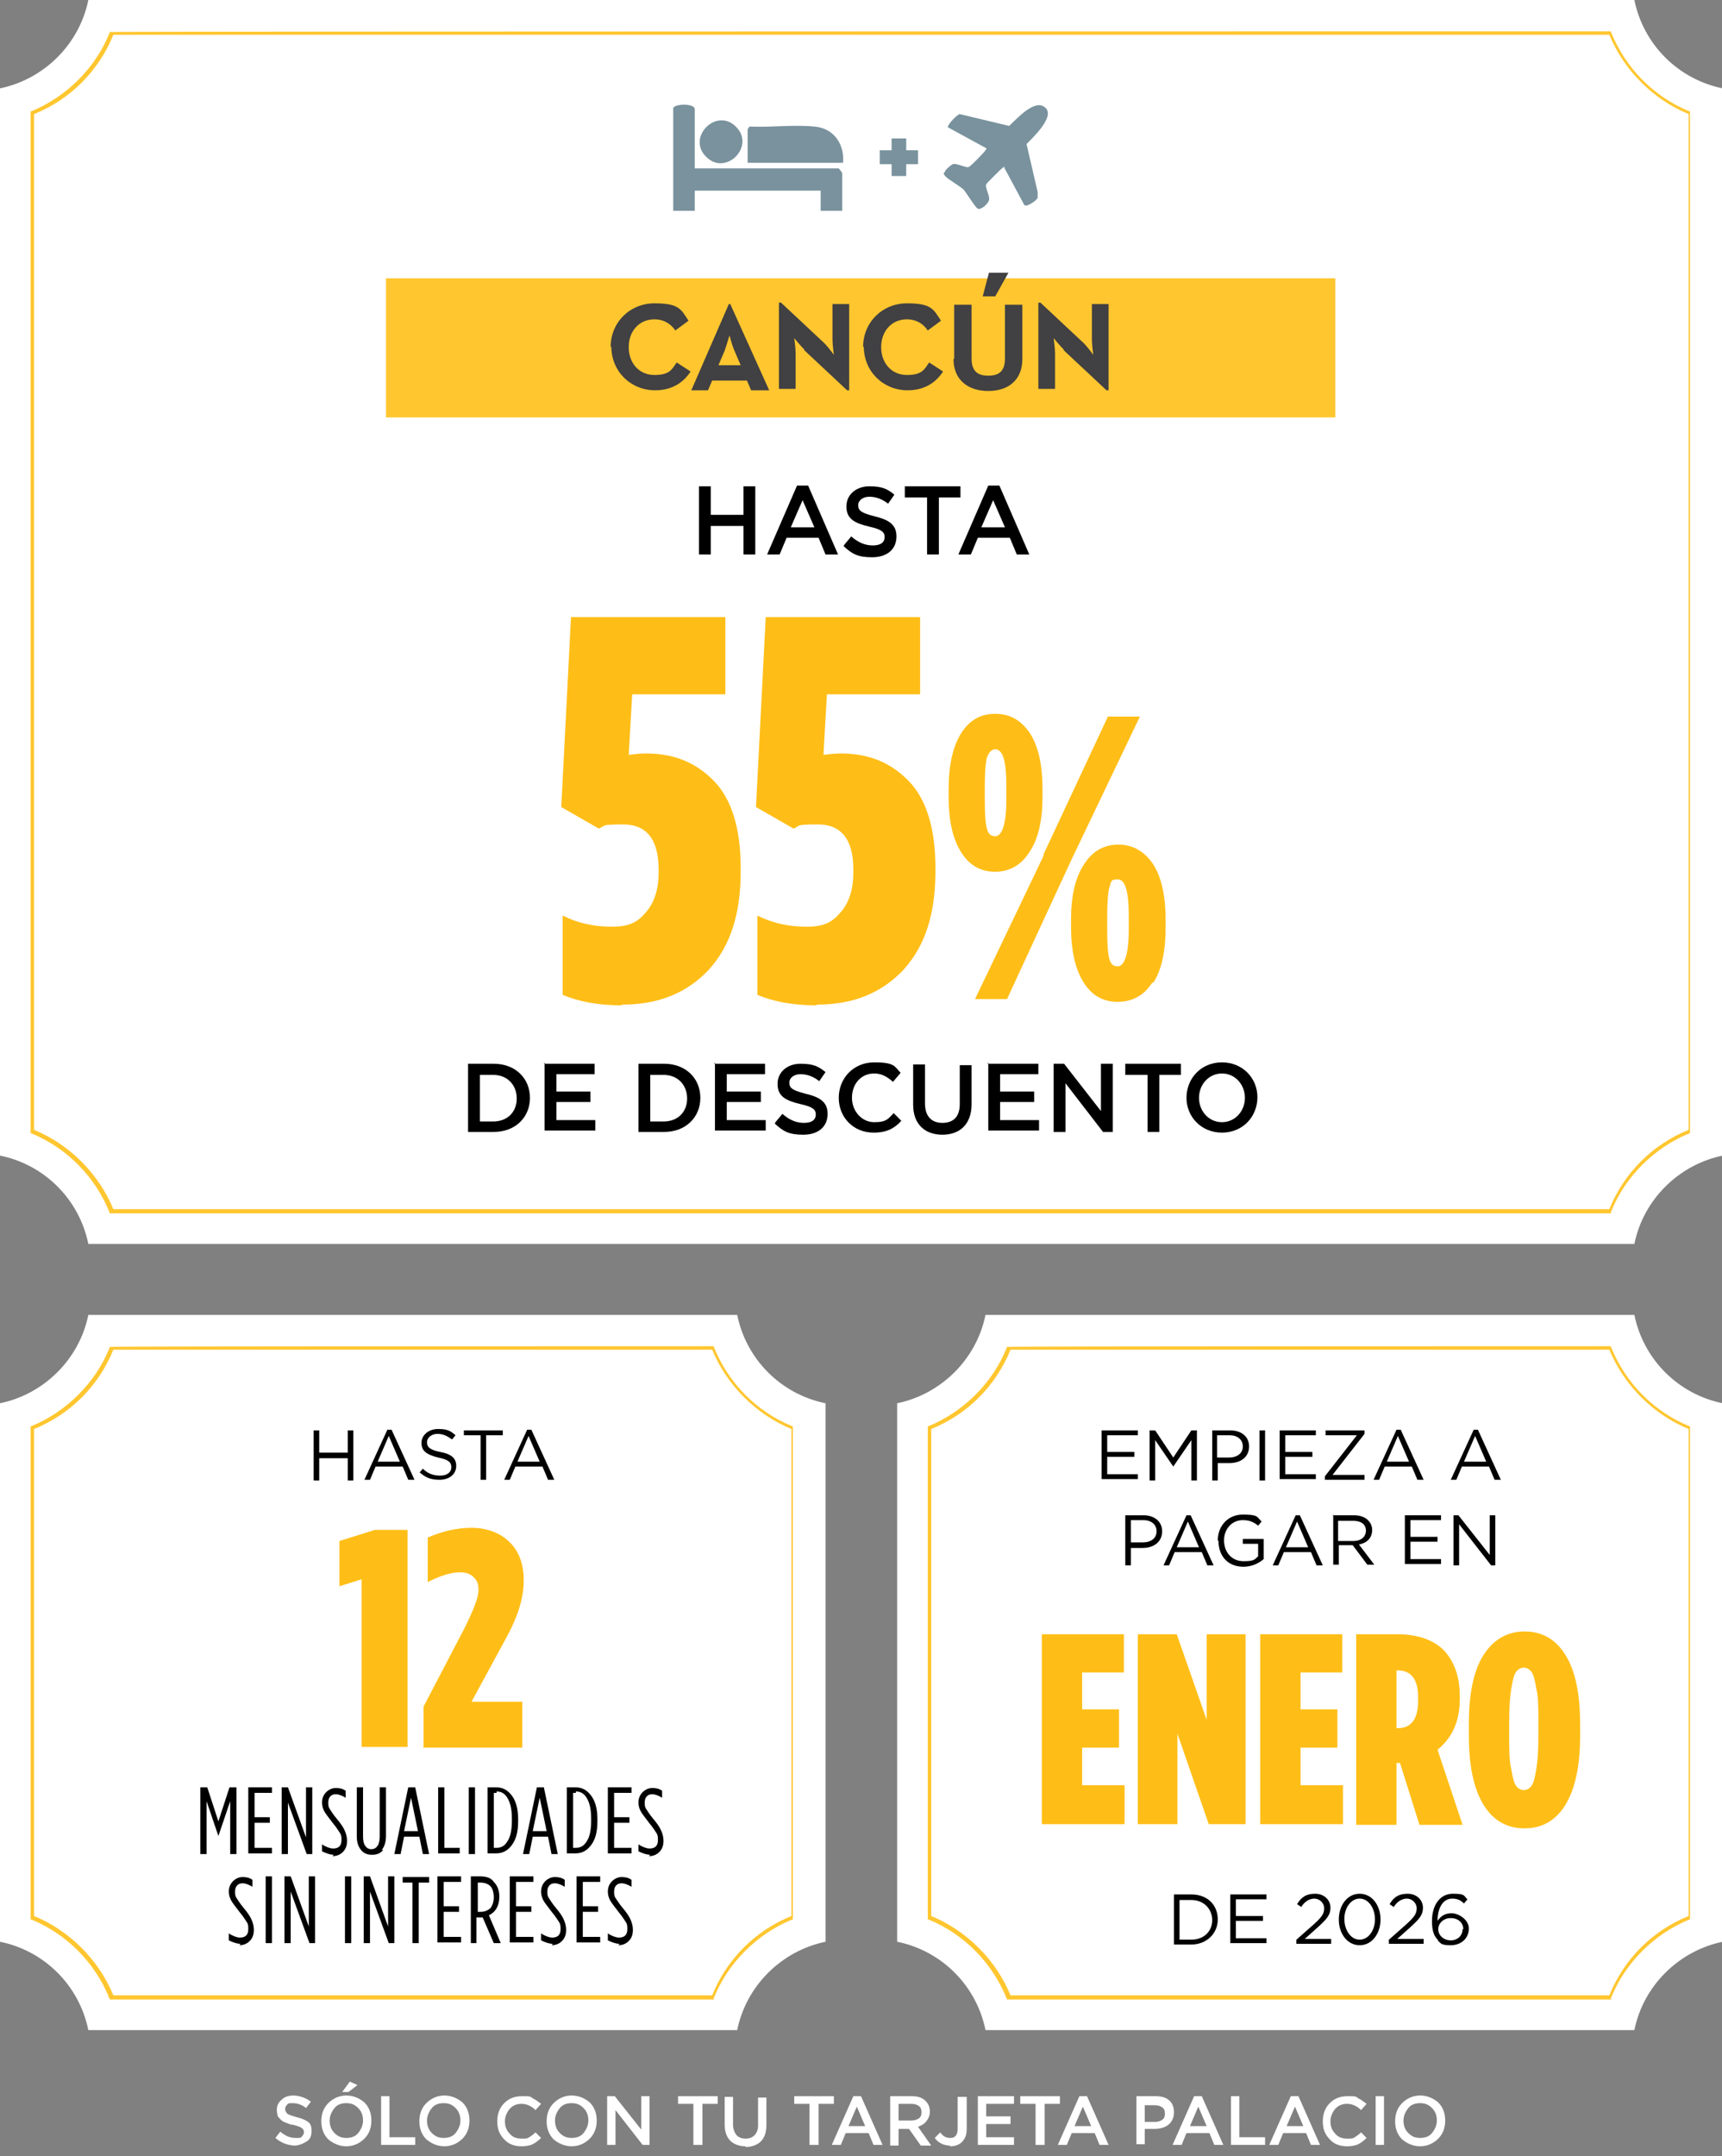 <?xml version="1.0" encoding="UTF-8"?>
<svg id="Capa_1" xmlns="http://www.w3.org/2000/svg" version="1.1" viewBox="0 0 247.6 309.9">
  <rect x="0" y="0" width="247.6" height="309.9" fill="#808080" stroke="none"/>
  <!-- Generator: Adobe Illustrator 29.7.1, SVG Export Plug-In . SVG Version: 2.1.1 Build 8)  -->
  <defs>
    <style>
      .st0 {
        fill: #414042;
      }

      .st1 {
        fill: #ffbe17;
      }

      .st2 {
        fill: #ffc62f;
      }

      .st3 {
        fill: #fff;
      }

      .st4 {
        opacity: .6;
      }

      .st5 {
        fill: #20495c;
      }
    </style>
  </defs>
  <g>
    <path class="st3" d="M12.7,178.8c-1.3-6.4-6.3-11.4-12.7-12.7V12.7C6.3,11.4,11.4,6.4,12.7,0h222.3c1.3,6.4,6.3,11.4,12.7,12.7v153.4c-6.3,1.3-11.4,6.3-12.7,12.7H12.7Z"/>
    <path class="st2" d="M16.3,173.8h215.1c2.1-5.2,6.2-9.3,11.4-11.4V16.4c-5.1-2.1-9.3-6.3-11.4-11.4H16.3c-2.1,5.2-6.2,9.3-11.4,11.4v146c5.1,2.1,9.3,6.3,11.4,11.4M231.7,174.4H15.8c-2.1-5.3-6.2-9.4-11.3-11.5h-.1V16h.1c5.1-2.1,9.3-6.3,11.3-11.4h0c0-.1,215.8-.1,215.8-.1h0c2.1,5.3,6.2,9.4,11.3,11.5h.1v146.9h-.1c-5.1,2.1-9.3,6.3-11.3,11.4h0Z"/>
  </g>
  <g>
    <path class="st3" d="M12.7,291.8c-1.3-6.4-6.3-11.4-12.7-12.7v-77.4c6.3-1.3,11.4-6.3,12.7-12.7h93.3c1.3,6.4,6.3,11.4,12.7,12.7v77.4c-6.3,1.3-11.4,6.3-12.7,12.7H12.7Z"/>
    <path class="st2" d="M16.3,286.8h86.1c2.1-5.2,6.2-9.3,11.4-11.4v-70c-5.1-2.1-9.3-6.3-11.4-11.4H16.3c-2.1,5.2-6.2,9.3-11.4,11.4v70c5.1,2.1,9.3,6.3,11.4,11.4M102.7,287.4H15.8c-2.1-5.3-6.2-9.4-11.3-11.5h-.1v-70.9h.1c5.1-2.1,9.3-6.3,11.3-11.4h0c0-.1,86.8-.1,86.8-.1h0c2.1,5.3,6.2,9.4,11.3,11.5h.1v70.9h-.1c-5.1,2.1-9.3,6.3-11.3,11.4h0Z"/>
  </g>
  <g>
    <path class="st3" d="M141.7,291.8c-1.3-6.4-6.3-11.4-12.7-12.7v-77.4c6.3-1.3,11.4-6.3,12.7-12.7h93.3c1.3,6.4,6.3,11.4,12.7,12.7v77.4c-6.3,1.3-11.4,6.3-12.7,12.7h-93.3Z"/>
    <path class="st2" d="M145.3,286.8h86.1c2.1-5.2,6.2-9.3,11.4-11.4v-70c-5.1-2.1-9.3-6.3-11.4-11.4h-86.1c-2.1,5.2-6.2,9.3-11.4,11.4v70c5.1,2.1,9.3,6.3,11.4,11.4M231.7,287.4h-86.9c-2.1-5.3-6.2-9.4-11.3-11.5h-.1v-70.9h.1c5.1-2.1,9.3-6.3,11.3-11.4h0c0-.1,86.8-.1,86.8-.1h0c2.1,5.3,6.2,9.4,11.3,11.5h.1v70.9h-.1c-5.1,2.1-9.3,6.3-11.3,11.4h0Z"/>
  </g>
  <g>
    <path d="M158.4,205.6h5.2v.7h-4.4v2.4h3.9v.7h-3.9v2.5h4.4v.7h-5.2v-7.2Z"/>
    <path d="M165.3,205.6h.8l2.6,3.9,2.6-3.9h.8v7.2h-.8v-5.8l-2.6,3.8h0l-2.6-3.8v5.8h-.8v-7.2Z"/>
    <path d="M174.2,205.6h2.7c1.6,0,2.7.9,2.7,2.3h0c0,1.6-1.3,2.4-2.8,2.4h-1.7v2.5h-.8v-7.2ZM176.7,209.5c1.2,0,2-.6,2-1.6h0c0-1-.8-1.6-1.9-1.6h-1.8v3.2h1.8Z"/>
    <path d="M181.1,205.6h.8v7.2h-.8v-7.2Z"/>
    <path d="M184,205.6h5.2v.7h-4.4v2.4h3.9v.7h-3.9v2.5h4.4v.7h-5.2v-7.2Z"/>
    <path d="M190.5,212.2l4.6-5.9h-4.5v-.7h5.6v.5l-4.6,5.9h4.6v.7h-5.7v-.5Z"/>
    <path d="M200.6,205.5h.8l3.3,7.2h-.9l-.8-1.9h-3.9l-.8,1.9h-.8l3.3-7.2ZM202.6,210.1l-1.6-3.7-1.6,3.7h3.3Z"/>
    <path d="M211.7,205.5h.8l3.3,7.2h-.9l-.8-1.9h-3.9l-.8,1.9h-.8l3.3-7.2ZM213.7,210.1l-1.6-3.7-1.6,3.7h3.3Z"/>
    <path d="M161.7,217.8h2.7c1.6,0,2.7.9,2.7,2.3h0c0,1.6-1.3,2.4-2.8,2.4h-1.7v2.5h-.8v-7.2ZM164.3,221.7c1.2,0,2-.6,2-1.6h0c0-1-.8-1.6-1.9-1.6h-1.8v3.2h1.8Z"/>
    <path d="M170.4,217.8h.8l3.3,7.2h-.9l-.8-1.9h-3.9l-.8,1.9h-.8l3.3-7.2ZM172.4,222.4l-1.6-3.7-1.6,3.7h3.3Z"/>
    <path d="M175.1,221.4h0c0-2,1.4-3.7,3.6-3.7s2,.3,2.7,1l-.5.6c-.6-.5-1.2-.8-2.2-.8-1.6,0-2.7,1.3-2.7,2.9h0c0,1.7,1.1,3,2.8,3s1.6-.3,2.1-.7v-1.8h-2.2v-.7h3v2.9c-.7.6-1.7,1.1-2.9,1.1-2.3,0-3.6-1.6-3.6-3.7Z"/>
    <path d="M186.1,217.8h.8l3.3,7.2h-.9l-.8-1.9h-3.9l-.8,1.9h-.8l3.3-7.2ZM188.1,222.4l-1.6-3.7-1.6,3.7h3.3Z"/>
    <path d="M191.6,217.8h3.1c.9,0,1.6.3,2,.7.3.3.6.8.6,1.4h0c0,1.2-.8,1.9-1.9,2.1l2.2,2.9h-1l-2.1-2.8h-2v2.8h-.8v-7.2ZM194.6,221.5c1.1,0,1.8-.6,1.8-1.5h0c0-.9-.7-1.4-1.8-1.4h-2.2v2.9h2.2Z"/>
    <path d="M202,217.8h5.2v.7h-4.4v2.4h3.9v.7h-3.9v2.5h4.4v.7h-5.2v-7.2Z"/>
    <path d="M208.9,217.8h.8l4.5,5.7v-5.7h.8v7.2h-.6l-4.6-5.9v5.9h-.8v-7.2Z"/>
  </g>
  <g>
    <path d="M45.1,205.6h.8v3.2h4.1v-3.2h.8v7.2h-.8v-3.2h-4.1v3.2h-.8v-7.2Z"/>
    <path d="M55.5,205.5h.8l3.3,7.2h-.9l-.8-1.9h-3.9l-.8,1.9h-.8l3.3-7.2ZM57.5,210.1l-1.6-3.7-1.6,3.7h3.3Z"/>
    <path d="M60.3,211.7l.5-.6c.7.7,1.5,1,2.5,1s1.6-.5,1.6-1.2h0c0-.7-.4-1.1-1.9-1.4-1.6-.4-2.4-.9-2.4-2.1h0c0-1.1,1-2,2.4-2s1.8.3,2.5.9l-.5.6c-.7-.5-1.3-.8-2.1-.8s-1.5.5-1.5,1.2h0c0,.7.4,1.1,1.9,1.4,1.6.3,2.3.9,2.3,2h0c0,1.2-1,2-2.4,2s-2.1-.4-2.9-1.1Z"/>
    <path d="M69.1,206.3h-2.4v-.7h5.6v.7h-2.4v6.4h-.8v-6.4Z"/>
    <path d="M75.6,205.5h.8l3.3,7.2h-.9l-.8-1.9h-3.9l-.8,1.9h-.8l3.3-7.2ZM77.6,210.1l-1.6-3.7-1.6,3.7h3.3Z"/>
  </g>
  <g>
    <path class="st3" d="M42.5,308.4c-1.1,0-2.1-.4-2.9-1.1l.7-.9c.7.6,1.4.9,2.2.9s.7,0,.9-.2c.2-.2.3-.4.3-.6h0c0-.3-.1-.5-.3-.6-.2-.2-.6-.3-1.3-.5-.4,0-.7-.2-1-.3-.3-.1-.5-.2-.7-.4-.2-.2-.4-.4-.5-.6,0-.2-.1-.5-.1-.8h0c0-.6.2-1.1.7-1.5.4-.4,1-.6,1.7-.6s1.8.3,2.5.9l-.7.9c-.6-.5-1.3-.7-1.9-.7s-.6,0-.8.2c-.2.2-.3.4-.3.6h0c0,.3.1.5.3.7.2.2.7.3,1.3.5.8.2,1.3.4,1.7.7.4.3.5.7.5,1.3h0c0,.7-.2,1.2-.7,1.5s-1.1.6-1.8.6Z"/>
    <path class="st3" d="M52.4,307.4c-.7.7-1.6,1.1-2.6,1.1s-1.9-.4-2.6-1c-.7-.7-1-1.6-1-2.6h0c0-1,.3-1.9,1-2.6.7-.7,1.6-1.1,2.6-1.1s1.9.4,2.6,1c.7.7,1,1.6,1,2.6h0c0,1-.3,1.9-1,2.6ZM48.1,306.6c.5.5,1,.7,1.7.7s1.3-.2,1.7-.7c.4-.5.7-1.1.7-1.8h0c0-.7-.2-1.3-.7-1.8-.5-.5-1-.7-1.7-.7s-1.3.2-1.7.7c-.4.5-.7,1.1-.7,1.8h0c0,.7.2,1.3.7,1.8ZM49.2,300.7l1.1-1.5,1.1.5-1.3,1h-.9Z"/>
    <path class="st3" d="M54.8,308.3v-7h1.2v5.9h3.7v1.1h-4.9Z"/>
    <path class="st3" d="M66.5,307.4c-.7.7-1.6,1.1-2.6,1.1s-1.9-.4-2.6-1c-.7-.7-1-1.6-1-2.6h0c0-1,.3-1.9,1-2.6.7-.7,1.6-1.1,2.6-1.1s1.9.4,2.6,1c.7.7,1,1.6,1,2.6h0c0,1-.3,1.9-1,2.6ZM62.1,306.6c.5.5,1,.7,1.7.7s1.3-.2,1.7-.7c.4-.5.7-1.1.7-1.8h0c0-.7-.2-1.3-.7-1.8-.5-.5-1-.7-1.7-.7s-1.3.2-1.7.7c-.4.5-.7,1.1-.7,1.8h0c0,.7.2,1.3.7,1.8Z"/>
    <path class="st3" d="M75,308.5c-1,0-1.9-.3-2.5-1-.7-.7-1-1.5-1-2.6h0c0-1,.3-1.9,1-2.6.7-.7,1.5-1,2.6-1s1.1,0,1.5.3c.4.2.8.5,1.2.8l-.8.9c-.6-.6-1.3-.9-2-.9s-1.2.2-1.7.7c-.4.5-.7,1.1-.7,1.8h0c0,.7.2,1.3.7,1.8.4.5,1,.7,1.7.7s.8,0,1.1-.2.6-.4.9-.7l.8.8c-.4.4-.8.7-1.2.9-.4.2-1,.3-1.6.3Z"/>
    <path class="st3" d="M84.8,307.4c-.7.7-1.6,1.1-2.6,1.1s-1.9-.4-2.6-1c-.7-.7-1-1.6-1-2.6h0c0-1,.3-1.9,1-2.6.7-.7,1.6-1.1,2.6-1.1s1.9.4,2.6,1c.7.7,1,1.6,1,2.6h0c0,1-.3,1.9-1,2.6ZM80.5,306.6c.5.5,1,.7,1.7.7s1.3-.2,1.7-.7c.4-.5.7-1.1.7-1.8h0c0-.7-.2-1.3-.7-1.8-.5-.5-1-.7-1.7-.7s-1.3.2-1.7.7c-.4.5-.7,1.1-.7,1.8h0c0,.7.2,1.3.7,1.8Z"/>
    <path class="st3" d="M87.3,308.3v-7h1.1l3.8,4.8v-4.8h1.2v7h-1l-3.9-5v5h-1.2Z"/>
    <path class="st3" d="M99.7,308.3v-5.9h-2.2v-1.1h5.7v1.1h-2.2v5.9h-1.2Z"/>
    <path class="st3" d="M107.2,308.5c-.9,0-1.7-.3-2.2-.8-.5-.5-.8-1.3-.8-2.3v-4h1.2v4c0,.6.2,1.1.5,1.5.3.3.7.5,1.3.5s1-.2,1.3-.5.5-.8.5-1.4v-4h1.2v4c0,1-.3,1.8-.8,2.3-.5.5-1.3.8-2.2.8Z"/>
    <path class="st3" d="M116.4,308.3v-5.9h-2.2v-1.1h5.7v1.1h-2.2v5.9h-1.2Z"/>
    <path class="st3" d="M119.6,308.3l3.1-7h1.1l3.1,7h-1.3l-.7-1.7h-3.3l-.7,1.7h-1.3ZM122,305.6h2.4l-1.2-2.8-1.2,2.8Z"/>
    <path class="st3" d="M128,308.3v-7h3.1c.9,0,1.5.2,2,.7.4.4.6.9.6,1.5h0c0,.6-.2,1-.5,1.4-.3.4-.7.6-1.2.8l1.9,2.7h-1.5l-1.7-2.4h-1.5v2.4h-1.2ZM129.2,304.8h1.8c.4,0,.8-.1,1.1-.3.3-.2.4-.5.4-.9h0c0-.4-.1-.7-.4-.9-.3-.2-.6-.3-1.1-.3h-1.8v2.3Z"/>
    <path class="st3" d="M136.6,308.4c-.9,0-1.7-.4-2.2-1.1l.8-.8c.4.6.9.8,1.4.8s.6-.1.8-.3.3-.6.3-1v-4.6h1.3v4.6c0,.8-.2,1.4-.7,1.9-.4.4-1,.6-1.7.6Z"/>
    <path class="st3" d="M140.6,308.3v-7h5.2v1.1h-4v1.8h3.5v1.1h-3.5v1.9h4v1.1h-5.2Z"/>
    <path class="st3" d="M148.9,308.3v-5.9h-2.2v-1.1h5.7v1.1h-2.2v5.9h-1.2Z"/>
    <path class="st3" d="M152.1,308.3l3.1-7h1.1l3.1,7h-1.3l-.7-1.7h-3.3l-.7,1.7h-1.3ZM154.5,305.6h2.4l-1.2-2.8-1.2,2.8Z"/>
    <path class="st3" d="M163.4,308.3v-7h2.8c.8,0,1.5.2,1.9.6.5.4.7,1,.7,1.7h0c0,.8-.3,1.4-.8,1.8-.5.4-1.2.6-2,.6h-1.4v2.2h-1.2ZM164.6,305h1.4c.5,0,.8-.1,1.1-.3s.4-.5.4-.9h0c0-.4-.1-.7-.4-.9-.3-.2-.6-.3-1.1-.3h-1.4v2.5Z"/>
    <path class="st3" d="M168.6,308.3l3.1-7h1.1l3.1,7h-1.3l-.7-1.7h-3.3l-.7,1.7h-1.3ZM171.1,305.6h2.4l-1.2-2.8-1.2,2.8Z"/>
    <path class="st3" d="M177,308.3v-7h1.2v5.9h3.7v1.1h-4.9Z"/>
    <path class="st3" d="M182.5,308.3l3.1-7h1.1l3.1,7h-1.3l-.7-1.7h-3.3l-.7,1.7h-1.3ZM185,305.6h2.4l-1.2-2.8-1.2,2.8Z"/>
    <path class="st3" d="M193.7,308.5c-1,0-1.9-.3-2.5-1-.7-.7-1-1.5-1-2.6h0c0-1,.3-1.9,1-2.6.7-.7,1.5-1,2.6-1s1.1,0,1.5.3c.4.2.8.5,1.2.8l-.8.9c-.6-.6-1.3-.9-2-.9s-1.2.2-1.7.7c-.4.5-.7,1.1-.7,1.8h0c0,.7.2,1.3.7,1.8.4.5,1,.7,1.7.7s.8,0,1.1-.2.6-.4.9-.7l.8.8c-.4.4-.8.7-1.2.9-.4.2-1,.3-1.6.3Z"/>
    <path class="st3" d="M197.8,308.3v-7h1.2v7h-1.2Z"/>
    <path class="st3" d="M206.8,307.4c-.7.7-1.6,1.1-2.6,1.1s-1.9-.4-2.6-1c-.7-.7-1-1.6-1-2.6h0c0-1,.3-1.9,1-2.6.7-.7,1.6-1.1,2.6-1.1s1.9.4,2.6,1c.7.7,1,1.6,1,2.6h0c0,1-.3,1.9-1,2.6ZM202.5,306.6c.5.5,1,.7,1.7.7s1.3-.2,1.7-.7c.4-.5.7-1.1.7-1.8h0c0-.7-.2-1.3-.7-1.8-.5-.5-1-.7-1.7-.7s-1.3.2-1.7.7c-.4.5-.7,1.1-.7,1.8h0c0,.7.2,1.3.7,1.8Z"/>
  </g>
  <rect class="st2" x="55.5" y="40" width="136.5" height="20"/>
  <g>
    <path class="st1" d="M52,251.1v-24.1l-3.2,1v-6.5l5.1-1.6h4.7v31.2h-6.7Z"/>
    <path class="st1" d="M60.9,251.1v-5.8l5.8-11.1c1.4-2.8,2.1-4.6,2.1-5.6s-.2-1.4-.7-1.9-1.1-.7-2-.7c-1.3,0-2.8.5-4.6,1.4v-6.4c2.1-.9,4.2-1.4,6.3-1.4s4.1.7,5.4,2c1.4,1.3,2.1,3.2,2.1,5.5v.2c0,2.3-.8,5-2.5,8.1l-5,9.2h7.3v6.6h-14.3Z"/>
  </g>
  <g>
    <path d="M28.8,266.5v-9.6h1l1.6,4.9,1.6-4.9h1v9.6h-.9v-7.6l-1.7,5h0l-1.7-5v7.6h-.8Z"/>
    <path d="M35.7,266.5v-9.6h3.4v.8h-2.5v3.5h2.2v.8h-2.2v3.6h2.5v.8h-3.4Z"/>
    <path d="M40.5,266.5v-9.6h.9l2.6,7.2v-7.2h.9v9.6h-.8l-2.7-7.4v7.4h-.8Z"/>
    <path d="M48,266.6c-.5,0-1.1-.2-1.7-.5v-1c.6.4,1.2.6,1.6.6s.7-.1.9-.3c.2-.2.3-.5.3-.9h0c0-.4,0-.7-.2-1-.2-.3-.5-.8-1-1.4-.6-.8-1.1-1.4-1.3-1.8-.2-.4-.3-.8-.3-1.2h0c0-.6.2-1.1.6-1.5s.9-.6,1.4-.6,1,.1,1.4.4v1c-.5-.3-1-.5-1.4-.5s-.6.1-.8.3-.3.5-.3.9h0c0,.3,0,.6.2.9.2.3.5.8,1,1.4.6.7,1,1.3,1.2,1.8.2.5.3.9.3,1.4h0c0,.7-.2,1.2-.6,1.6-.4.4-.9.6-1.5.6Z"/>
    <path d="M55.1,265.9c-.4.5-.9.7-1.6.7s-1.2-.2-1.6-.7-.6-1.1-.6-2v-7h.9v7.1c0,.6.1,1,.3,1.3.2.3.5.5.9.5s.7-.2.9-.5c.2-.3.3-.8.3-1.3v-7.1h.9v7c0,.8-.2,1.5-.6,2Z"/>
    <path d="M56.7,266.5l2-9.6h1l2,9.6h-.9l-.5-2.5h-2.2l-.5,2.5h-.9ZM58.2,263.2h1.9l-1-4.8-1,4.8Z"/>
    <path d="M63,266.5v-9.6h.9v8.7h2.2v.8h-3.1Z"/>
    <path d="M67.4,266.5v-9.6h.9v9.6h-.9Z"/>
    <path d="M70.1,266.5v-9.6h1.2c1,0,1.7.4,2.3,1.2.6.8.9,1.9.9,3.4v.3c0,1.5-.3,2.6-.9,3.4-.6.8-1.3,1.2-2.3,1.2h-1.2ZM71.4,257.7h-.4v7.9h.4c.7,0,1.2-.3,1.6-1,.4-.6.6-1.6.6-2.9v-.3c0-1.3-.2-2.2-.6-2.9-.4-.7-.9-1-1.6-1Z"/>
    <path d="M75.2,266.5l2-9.6h1l2,9.6h-.9l-.5-2.5h-2.2l-.5,2.5h-.9ZM76.7,263.2h1.9l-1-4.8-1,4.8Z"/>
    <path d="M81.5,266.5v-9.6h1.2c1,0,1.7.4,2.3,1.2.6.8.9,1.9.9,3.4v.3c0,1.5-.3,2.6-.9,3.4-.6.8-1.3,1.2-2.3,1.2h-1.2ZM82.8,257.7h-.4v7.9h.4c.7,0,1.2-.3,1.6-1,.4-.6.6-1.6.6-2.9v-.3c0-1.3-.2-2.2-.6-2.9-.4-.7-.9-1-1.6-1Z"/>
    <path d="M87.4,266.5v-9.6h3.4v.8h-2.5v3.5h2.2v.8h-2.2v3.6h2.5v.8h-3.4Z"/>
    <path d="M93.5,266.6c-.5,0-1.1-.2-1.7-.5v-1c.6.4,1.2.6,1.6.6s.7-.1.9-.3c.2-.2.3-.5.3-.9h0c0-.4,0-.7-.2-1-.2-.3-.5-.8-1-1.4-.6-.8-1.1-1.4-1.3-1.8-.2-.4-.3-.8-.3-1.2h0c0-.6.2-1.1.6-1.5s.9-.6,1.4-.6,1,.1,1.4.4v1c-.5-.3-1-.5-1.4-.5s-.6.1-.8.3-.3.5-.3.9h0c0,.3,0,.6.2.9.2.3.5.8,1,1.4.6.7,1,1.3,1.2,1.8.2.5.3.9.3,1.4h0c0,.7-.2,1.2-.6,1.6-.4.4-.9.6-1.5.6Z"/>
    <path d="M34.6,279.4c-.5,0-1.1-.2-1.7-.5v-1c.6.4,1.2.6,1.6.6s.7-.1.9-.3c.2-.2.3-.5.3-.9h0c0-.4,0-.7-.2-1-.2-.3-.5-.8-1-1.4-.6-.8-1.1-1.4-1.3-1.8-.2-.4-.3-.8-.3-1.2h0c0-.6.2-1.1.6-1.5s.9-.6,1.4-.6,1,.1,1.4.4v1c-.5-.3-1-.5-1.4-.5s-.6.1-.8.3-.3.5-.3.9h0c0,.3,0,.6.2.9.2.3.5.8,1,1.4.6.7,1,1.3,1.2,1.8.2.5.3.9.3,1.4h0c0,.7-.2,1.2-.6,1.6-.4.4-.9.6-1.5.6Z"/>
    <path d="M38.2,279.3v-9.6h.9v9.6h-.9Z"/>
    <path d="M40.9,279.3v-9.6h.9l2.6,7.2v-7.2h.9v9.6h-.8l-2.7-7.4v7.4h-.8Z"/>
    <path d="M49.6,279.3v-9.6h.9v9.6h-.9Z"/>
    <path d="M52.3,279.3v-9.6h.9l2.6,7.2v-7.2h.9v9.6h-.8l-2.7-7.4v7.4h-.8Z"/>
    <path d="M59.3,279.3v-8.7h-1.4v-.8h3.8v.8h-1.5v8.7h-.9Z"/>
    <path d="M62.9,279.3v-9.6h3.4v.8h-2.5v3.5h2.2v.8h-2.2v3.6h2.5v.8h-3.4Z"/>
    <path d="M67.7,279.3v-9.6h1.3c.9,0,1.6.2,2,.8.5.5.8,1.2.8,2.1h0c0,1.3-.5,2.2-1.5,2.7l1.7,4h-1l-1.6-3.7c0,0-.2,0-.4,0h-.5v3.7h-.9ZM68.6,274.8h.5c.6,0,1-.2,1.4-.5.3-.4.5-.9.5-1.6h0c0-.7-.2-1.3-.5-1.6-.3-.3-.8-.5-1.4-.5h-.4v4.2Z"/>
    <path d="M73.3,279.3v-9.6h3.4v.8h-2.5v3.5h2.2v.8h-2.2v3.6h2.5v.8h-3.4Z"/>
    <path d="M79.5,279.4c-.5,0-1.1-.2-1.7-.5v-1c.6.4,1.2.6,1.6.6s.7-.1.9-.3c.2-.2.3-.5.3-.9h0c0-.4,0-.7-.2-1-.2-.3-.5-.8-1-1.4-.6-.8-1.1-1.4-1.3-1.8-.2-.4-.3-.8-.3-1.2h0c0-.6.2-1.1.6-1.5s.9-.6,1.4-.6,1,.1,1.4.4v1c-.5-.3-1-.5-1.4-.5s-.6.1-.8.3-.3.5-.3.9h0c0,.3,0,.6.2.9.2.3.5.8,1,1.4.6.7,1,1.3,1.2,1.8.2.5.3.9.3,1.4h0c0,.7-.2,1.2-.6,1.6-.4.4-.9.6-1.5.6Z"/>
    <path d="M82.9,279.3v-9.6h3.4v.8h-2.5v3.5h2.2v.8h-2.2v3.6h2.5v.8h-3.4Z"/>
    <path d="M89.1,279.4c-.5,0-1.1-.2-1.7-.5v-1c.6.4,1.2.6,1.6.6s.7-.1.9-.3c.2-.2.3-.5.3-.9h0c0-.4,0-.7-.2-1-.2-.3-.5-.8-1-1.4-.6-.8-1.1-1.4-1.3-1.8-.2-.4-.3-.8-.3-1.2h0c0-.6.2-1.1.6-1.5s.9-.6,1.4-.6,1,.1,1.4.4v1c-.5-.3-1-.5-1.4-.5s-.6.1-.8.3-.3.5-.3.9h0c0,.3,0,.6.2.9.2.3.5.8,1,1.4.6.7,1,1.3,1.2,1.8.2.5.3.9.3,1.4h0c0,.7-.2,1.2-.6,1.6-.4.4-.9.6-1.5.6Z"/>
  </g>
  <g>
    <path class="st1" d="M149.8,262.2v-27.3h11.8v5.5h-6v5.3h5.3v5.5h-5.3v5.4h6.1v5.6h-11.9Z"/>
    <path class="st1" d="M163.6,262.2v-27.3h5.6l4.3,12.3v-12.3h5.6v27.3h-5.3l-4.5-13v13h-5.6Z"/>
    <path class="st1" d="M181.2,262.2v-27.3h11.8v5.5h-6v5.3h5.3v5.5h-5.3v5.4h6.1v5.6h-11.9Z"/>
    <path class="st1" d="M195,262.2v-27.3h5.9c2.9,0,5.2.8,6.7,2.3,1.5,1.6,2.3,3.8,2.3,6.6v.4c0,3.2-1.1,5.6-3.2,7.3l3.6,10.8h-6.2l-2.8-8.9h-.5v8.9h-5.8ZM200.8,248.4h.2c1.9,0,2.9-1.3,2.9-3.9v-.6c0-2.5-1-3.8-2.9-3.8h-.2v8.3Z"/>
    <path class="st1" d="M225.1,259.4c-1.4,2.3-3.4,3.4-5.9,3.4s-4.5-1.1-5.9-3.4-2.1-5.6-2.1-9.9v-1.7c0-4.4.7-7.7,2.1-9.9s3.4-3.4,5.9-3.4,4.5,1.1,5.9,3.4c1.4,2.2,2.1,5.6,2.1,9.9v1.7c0,4.3-.7,7.6-2.1,9.9ZM218,256.7c.3.4.7.6,1.1.6s.8-.2,1.1-.6c.3-.4.5-1.2.7-2.4.2-1.2.3-2.8.3-4.9v-1.8c0-2.1,0-3.7-.3-4.9-.2-1.2-.4-2-.7-2.4-.3-.4-.7-.6-1.1-.6s-.8.2-1.1.6c-.3.4-.5,1.2-.7,2.4-.2,1.2-.3,2.8-.3,4.9v1.8c0,2.1,0,3.7.3,4.9.2,1.2.4,2,.7,2.4Z"/>
  </g>
  <g>
    <path d="M168.8,272.3h2.5c2.3,0,3.8,1.5,3.8,3.6h0c0,2-1.6,3.6-3.8,3.6h-2.5v-7.2ZM171.3,278.8c1.8,0,3-1.2,3-2.8h0c0-1.6-1.2-2.9-3-2.9h-1.7v5.7h1.7Z"/>
    <path d="M176.9,272.3h5.2v.7h-4.4v2.4h3.9v.7h-3.9v2.5h4.4v.7h-5.2v-7.2Z"/>
    <path d="M186.3,278.9l2.6-2.3c1.1-1,1.5-1.5,1.5-2.3s-.7-1.4-1.4-1.4-1.4.4-1.9,1.2l-.6-.4c.6-1,1.3-1.5,2.6-1.5s2.2.9,2.2,2h0c0,1.1-.6,1.7-1.8,2.8l-1.9,1.7h3.8v.7h-5v-.6Z"/>
    <path d="M192.5,275.9h0c0-2,1.2-3.7,3-3.7s3,1.7,3,3.7h0c0,2-1.2,3.7-3,3.7s-3-1.7-3-3.7ZM197.7,275.9h0c0-1.6-.9-3-2.2-3s-2.2,1.4-2.2,2.9h0c0,1.6.9,3,2.2,3s2.2-1.4,2.2-2.9Z"/>
    <path d="M199.6,278.9l2.6-2.3c1.1-1,1.5-1.5,1.5-2.3s-.7-1.4-1.4-1.4-1.4.4-1.9,1.2l-.6-.4c.6-1,1.3-1.5,2.6-1.5s2.2.9,2.2,2h0c0,1.1-.6,1.7-1.8,2.8l-1.9,1.7h3.8v.7h-5v-.6Z"/>
    <path d="M206.8,278.9c-.6-.6-.9-1.3-.9-2.8h0c0-2.2,1.1-3.9,3-3.9s1.5.3,2.1.8l-.5.6c-.5-.5-1-.7-1.7-.7-1.3,0-2.1,1.3-2.1,3.2.4-.6,1-1.1,2-1.1s2.5.9,2.5,2.2h0c0,1.4-1.1,2.4-2.6,2.4s-1.4-.3-1.9-.7ZM210.4,277.3h0c0-.9-.7-1.6-1.8-1.6s-1.8.8-1.8,1.6h0c0,.9.8,1.6,1.8,1.6s1.7-.7,1.7-1.6Z"/>
  </g>
  <g>
    <path class="st0" d="M87.8,49.9c0-3.6,2.8-6.3,6.3-6.3s3.8.8,4.9,2.5l-1.9,1.4c-.6-.9-1.6-1.6-3-1.6-2.2,0-3.7,1.7-3.7,4s1.5,4,3.7,4,2.5-.8,3.2-1.8l2,1.3c-1.1,1.7-2.8,2.7-5.1,2.7-3.5,0-6.3-2.7-6.3-6.3Z"/>
    <path class="st0" d="M104.8,43.7h.2l5.6,12.4h-2.6l-.6-1.4h-5l-.6,1.4h-2.4l5.4-12.4ZM106.5,52.5l-.9-2.1c-.4-.9-.7-2.2-.7-2.2,0,0-.4,1.3-.7,2.2l-.9,2.1h3.2Z"/>
    <path class="st0" d="M115.7,50.3c-.6-.6-1.5-1.7-1.5-1.7,0,0,.2,1.4.2,2.2v5.1h-2.4v-12.4h.3l6.2,5.8c.6.6,1.4,1.7,1.4,1.7,0,0-.2-1.4-.2-2.2v-5.1h2.4v12.4h-.3l-6.2-5.8Z"/>
    <path class="st0" d="M124.1,49.9c0-3.6,2.8-6.3,6.3-6.3s3.8.8,4.9,2.5l-1.9,1.4c-.6-.9-1.6-1.6-3-1.6-2.2,0-3.7,1.7-3.7,4s1.5,4,3.7,4,2.5-.8,3.2-1.8l2,1.3c-1.1,1.7-2.8,2.7-5.1,2.7-3.5,0-6.3-2.7-6.3-6.3Z"/>
    <path class="st0" d="M137.2,51.6v-7.8h2.5v7.7c0,1.8.8,2.5,2.4,2.5s2.4-.7,2.4-2.5v-7.7h2.5v7.8c0,3.1-2.1,4.6-4.9,4.6s-5-1.5-5-4.6ZM142.2,39.2h2.8l-1.9,3.4h-1.8l.9-3.4Z"/>
    <path class="st0" d="M153,50.3c-.6-.6-1.5-1.7-1.5-1.7,0,0,.2,1.4.2,2.2v5.1h-2.4v-12.4h.3l6.2,5.8c.6.6,1.4,1.7,1.4,1.7,0,0-.2-1.4-.2-2.2v-5.1h2.4v12.4h-.3l-6.2-5.8Z"/>
  </g>
  <g>
    <path class="st1" d="M89.3,144.5c-3.2,0-6-.5-8.4-1.5v-11.4c2.2,1.1,4.5,1.6,7.1,1.6s3.7-.7,4.9-2.1c1.2-1.4,1.8-3.3,1.8-5.7v-.4c0-4.3-1.7-6.5-5.1-6.5s-2.5.2-3.5.6l-5.4-3.1,1.4-27.3h22.2v11.1h-13.4l-.5,8.7c.8-.1,1.7-.2,2.5-.2,4,0,7.2,1.3,9.8,4,2.5,2.6,3.8,6.8,3.8,12.4v.6c0,6.1-1.5,10.7-4.6,14.1-3.1,3.3-7.2,5-12.4,5Z"/>
    <path class="st1" d="M117.3,144.5c-3.2,0-6-.5-8.4-1.5v-11.4c2.2,1.1,4.5,1.6,7.1,1.6s3.7-.7,4.9-2.1c1.2-1.4,1.8-3.3,1.8-5.7v-.4c0-4.3-1.7-6.5-5.1-6.5s-2.5.2-3.5.6l-5.4-3.1,1.4-27.3h22.2v11.1h-13.4l-.5,8.7c.8-.1,1.7-.2,2.5-.2,4,0,7.2,1.3,9.8,4,2.5,2.6,3.8,6.8,3.8,12.4v.6c0,6.1-1.5,10.7-4.6,14.1-3.1,3.3-7.2,5-12.4,5Z"/>
    <path class="st1" d="M143.1,125.3c-2.1,0-3.7-.9-4.9-2.8-1.2-1.9-1.8-4.5-1.8-8v-1c0-3.5.6-6.2,1.8-8.1,1.2-1.9,2.8-2.8,4.9-2.8s3.7.9,5,2.8c1.2,1.9,1.8,4.5,1.8,8.1v1c0,3.4-.6,6.1-1.9,8-1.2,1.9-2.9,2.8-4.9,2.8ZM150,122.9l9.3-19.9h4.6l-9.9,20.7-9.2,19.9h-4.6l9.9-20.7ZM143.1,107.7c-.5,0-.9.4-1.2,1.2-.2.8-.3,2.2-.3,4.2v1.9c0,2,.1,3.4.3,4.1.2.8.6,1.1,1.2,1.1,1,0,1.6-1.8,1.6-5.3v-1.9c0-3.6-.5-5.3-1.6-5.3ZM165.7,141.2c-1.2,1.9-2.9,2.8-5,2.8s-3.7-.9-4.9-2.8c-1.2-1.9-1.8-4.6-1.8-8v-1c0-3.4.6-6.1,1.9-8,1.2-1.9,2.9-2.8,4.9-2.8s3.7.9,5,2.8c1.2,1.9,1.8,4.5,1.8,8.1v1c0,3.5-.6,6.2-1.8,8ZM160.7,138.9c1,0,1.6-1.8,1.6-5.3v-1.9c0-3.6-.5-5.3-1.6-5.3s-.9.4-1.2,1.2c-.2.8-.3,2.2-.3,4.2v1.9c0,2,.1,3.4.3,4.1.2.8.6,1.1,1.2,1.1Z"/>
  </g>
  <g>
    <path d="M100.5,69.9h1.7v4.1h4.7v-4.1h1.7v9.8h-1.7v-4.1h-4.7v4.1h-1.7v-9.8Z"/>
    <path d="M114.6,69.8h1.6l4.3,9.9h-1.8l-1-2.4h-4.6l-1,2.4h-1.8l4.3-9.9ZM117.1,75.8l-1.7-3.9-1.7,3.9h3.4Z"/>
    <path d="M121.4,78.3l1-1.2c.9.8,1.9,1.3,3.1,1.3s1.7-.5,1.7-1.2h0c0-.7-.4-1.1-2.2-1.5-2.1-.5-3.3-1.1-3.3-2.9h0c0-1.7,1.4-2.9,3.3-2.9s2.6.4,3.6,1.2l-.9,1.3c-.9-.7-1.8-1-2.7-1s-1.6.5-1.6,1.2h0c0,.8.4,1.1,2.3,1.6,2.1.5,3.2,1.2,3.2,2.9h0c0,1.9-1.4,3-3.5,3s-2.9-.5-4.1-1.6Z"/>
    <path d="M133.2,71.5h-3.1v-1.6h8v1.6h-3.1v8.2h-1.7v-8.2Z"/>
    <path d="M142.1,69.8h1.6l4.3,9.9h-1.8l-1-2.4h-4.6l-1,2.4h-1.8l4.3-9.9ZM144.5,75.8l-1.7-3.9-1.7,3.9h3.4Z"/>
  </g>
  <g>
    <path d="M67.3,152.9h3.7c3.1,0,5.2,2.1,5.2,4.9h0c0,2.8-2.1,4.9-5.2,4.9h-3.7v-9.8ZM70.9,161.2c2.1,0,3.4-1.4,3.4-3.3h0c0-1.9-1.3-3.4-3.4-3.4h-1.9v6.7h1.9Z"/>
    <path d="M78.2,152.9h7.3v1.5h-5.5v2.5h4.9v1.5h-4.9v2.6h5.6v1.5h-7.3v-9.8Z"/>
    <path d="M91.8,152.9h3.7c3.1,0,5.2,2.1,5.2,4.9h0c0,2.8-2.1,4.9-5.2,4.9h-3.7v-9.8ZM95.4,161.2c2.1,0,3.4-1.4,3.4-3.3h0c0-1.9-1.3-3.4-3.4-3.4h-1.9v6.7h1.9Z"/>
    <path d="M102.7,152.9h7.3v1.5h-5.5v2.5h4.9v1.5h-4.9v2.6h5.6v1.5h-7.3v-9.8Z"/>
    <path d="M111.5,161.3l1-1.2c.9.8,1.9,1.3,3.1,1.3s1.7-.5,1.7-1.2h0c0-.7-.4-1.1-2.2-1.5-2.1-.5-3.3-1.1-3.3-2.9h0c0-1.7,1.4-2.9,3.3-2.9s2.6.4,3.6,1.2l-.9,1.3c-.9-.7-1.8-1-2.7-1s-1.6.5-1.6,1.2h0c0,.8.4,1.1,2.3,1.6,2.1.5,3.2,1.2,3.2,2.9h0c0,1.9-1.4,3-3.5,3s-2.9-.5-4.1-1.6Z"/>
    <path d="M120.6,157.8h0c0-2.8,2.1-5.1,5.1-5.1s2.9.6,3.8,1.5l-1.1,1.3c-.8-.7-1.6-1.2-2.7-1.2-1.9,0-3.2,1.5-3.2,3.5h0c0,1.9,1.4,3.5,3.2,3.5s2-.5,2.8-1.3l1.1,1.1c-1,1.1-2.1,1.7-4,1.7-2.9,0-5-2.2-5-5Z"/>
    <path d="M131.3,158.6v-5.6h1.7v5.6c0,1.8.9,2.8,2.5,2.8s2.5-.9,2.5-2.7v-5.6h1.7v5.6c0,2.9-1.7,4.4-4.2,4.4s-4.2-1.5-4.2-4.3Z"/>
    <path d="M142,152.9h7.3v1.5h-5.5v2.5h4.9v1.5h-4.9v2.6h5.6v1.5h-7.3v-9.8Z"/>
    <path d="M151.4,152.9h1.6l5.3,6.8v-6.8h1.7v9.8h-1.4l-5.4-7v7h-1.7v-9.8Z"/>
    <path d="M164.9,154.5h-3.1v-1.6h8v1.6h-3.1v8.2h-1.7v-8.2Z"/>
    <path d="M170.6,157.8h0c0-2.8,2.1-5.1,5.1-5.1s5.1,2.3,5.1,5h0c0,2.8-2.1,5.1-5.1,5.1s-5.1-2.3-5.1-5ZM179,157.8h0c0-1.9-1.4-3.5-3.3-3.5s-3.3,1.6-3.3,3.5h0c0,1.9,1.4,3.5,3.3,3.5s3.3-1.6,3.3-3.5Z"/>
  </g>
  <g class="st4">
    <g id="bYWjVw">
      <g>
        <path class="st5" d="M99.9,24.2h20.7c0,0,.5.6.5.7v5.4h-3.1v-2.9h-18.1v2.9h-3.1v-14.7c0-.7,3.1-.8,3.1.1v8.5Z"/>
        <path class="st5" d="M121.2,23.4h-13.7v-4.8s.2-.4.3-.4h.4c2.9.1,6.1-.3,9,0s4.3,2.8,4,5.3h0Z"/>
        <path class="st5" d="M101.5,22.5c-2.8-2.8,1.6-7.2,4.4-4.2,2.7,2.8-1.6,7.1-4.4,4.2Z"/>
      </g>
    </g>
    <g id="uAyhQv">
      <path class="st5" d="M144.5,24c-.2,0-.2,0-.3.1-.2.1-2.4,2.3-2.4,2.4-.2.5.6,1.7.4,2.3-.2.6-1.2,1.4-1.6,1.2-.3-.1-1.6-2.2-2-2.7-.6-.6-2.3-1.5-2.7-2-.4-.5-.1-.4,0-.7s1-1,1.1-1c.6-.2,1.9.6,2.3.4s2.3-2.2,2.4-2.4.2-.1.1-.3l-5.5-3c-.1-.4,1.4-1.9,1.7-1.9l7.1,1.7c1-.9,3.6-3.9,5.1-2.7,1.7,1.2-1.7,4.4-2.6,5.3l1.6,6.9c0,.3,0,.5,0,.8s-1.5,1.4-1.9,1.1l-2.9-5.4h0Z"/>
    </g>
    <path class="st5" d="M128.2,25.3v-1.7h-1.7v-2h1.7v-1.7h2.1v1.7h1.7v2h-1.7v1.7h-2.1Z"/>
  </g>
</svg>